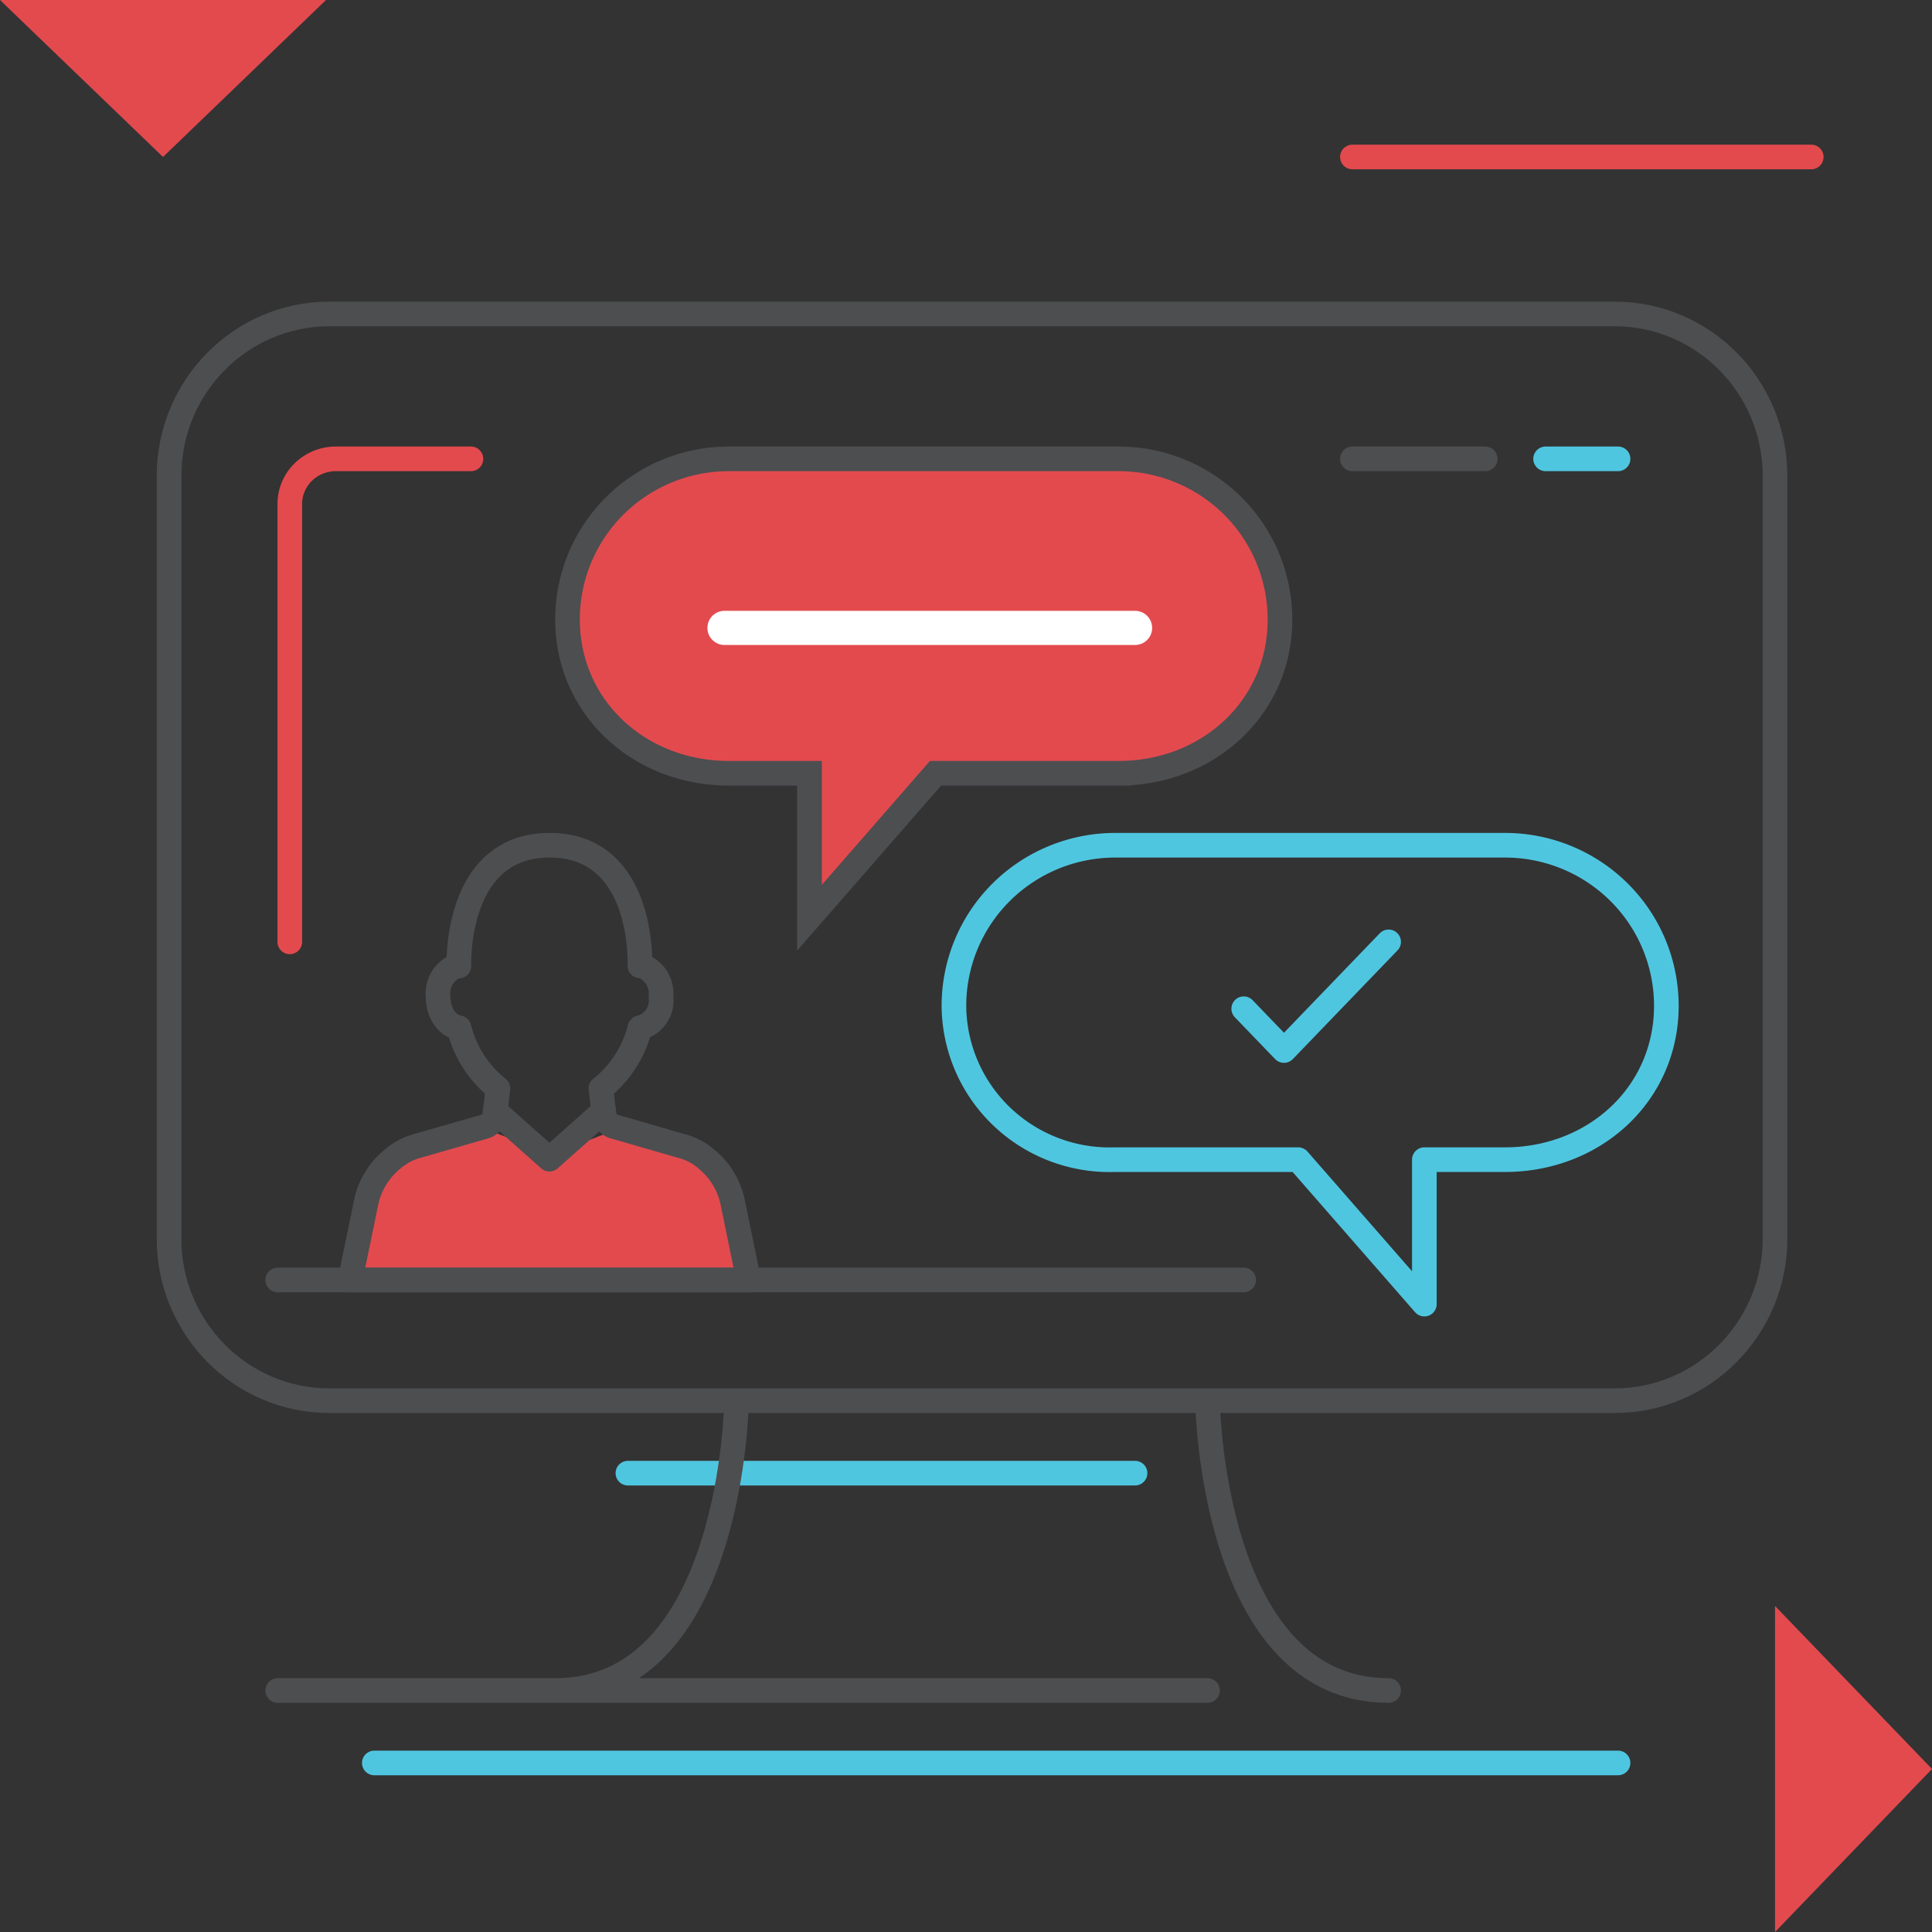 <svg width="160" height="160" fill="none" xmlns="http://www.w3.org/2000/svg"><rect width="100%" height="100%" fill="#333333" stroke="none"/><path d="M52 122h42" stroke="#4FC6E0" stroke-width="2.04" stroke-linecap="round" stroke-linejoin="round"/><path d="M27 0L13.5 13 0 0h27zm120 133l13 13.5-13 13.5v-27zM28 106l4.08-10.4 6.8-2.6 6.8 2.6 6.8-2.6 6.8 3.9L62 106H28z" fill="#E34A4E"/><path d="M37.75 80.013a2.48 2.48 0 00-1.143 1.01 2.45 2.45 0 00-.33 1.483c0 1.37.75 2.454 1.736 2.61a9.285 9.285 0 003.224 5.026l-.25 2.153a1.156 1.156 0 01-.527.849.845.845 0 01-.328.156l-5.487 1.58c-.795.2-1.53.584-2.145 1.122a6.244 6.244 0 00-2.184 3.602L29 106h33l-1.316-6.396a6.217 6.217 0 00-2.171-3.602 5.013 5.013 0 00-2.131-1.11l-5.5-1.592a.897.897 0 01-.342-.156 1.153 1.153 0 01-.514-.849l-.263-2.153A9.298 9.298 0 0053 85.117a2.355 2.355 0 001.374-.975c.32-.482.45-1.065.363-1.636a2.425 2.425 0 00-.343-1.505A2.455 2.455 0 0053.211 80m-.216-.014S53.441 70 45.52 70s-7.515 10-7.515 10" stroke="#4D4E50" stroke-width="2.04" stroke-linecap="round" stroke-linejoin="round"/><path d="M50 92l-4.5 4-4.5-4" stroke="#4D4E50" stroke-width="2.04" stroke-linecap="round" stroke-linejoin="round"/><path d="M133.713 26H27.287C19.949 26 14 32.008 14 39.42v63.161C14 109.992 19.949 116 27.287 116h106.426c7.338 0 13.287-6.008 13.287-13.419V39.419C147 32.01 141.051 26 133.713 26zM61 116s-.294 24-15 24m54-24s.294 24 15 24m-92 0h77" stroke="#4D4E50" stroke-width="2.04" stroke-linecap="round" stroke-linejoin="round"/><path d="M31 146h103" stroke="#4FC6E0" stroke-width="2.04" stroke-linecap="round" stroke-linejoin="round"/><path d="M112 13h38" stroke="#E34A4E" stroke-width="2.04" stroke-linecap="round" stroke-linejoin="round"/><path d="M92.666 64.038h-15.19L67.04 76V64.038h-6.68c-7.375 0-13.36-5.41-13.36-12.748 0-3.525 1.408-6.905 3.913-9.398A13.396 13.396 0 0160.36 38h32.28c3.543 0 6.941 1.4 9.447 3.893A13.26 13.26 0 01106 51.29c.027 7.284-5.959 12.747-13.334 12.747z" fill="#E34A4E" stroke="#4D4E50" stroke-width="2.04" stroke-miterlimit="10"/><path d="M92.36 96.038h15.151L117.959 108V96.038h6.681c7.375 0 13.36-5.41 13.36-12.747a13.26 13.26 0 00-3.913-9.398A13.397 13.397 0 00124.64 70H92.36c-3.543 0-6.941 1.4-9.447 3.893A13.257 13.257 0 0079 83.29v0c.01 1.718.366 3.416 1.048 4.994a12.825 12.825 0 002.921 4.192 12.902 12.902 0 004.333 2.728c1.613.612 3.333.895 5.058.833v0z" stroke="#4FC6E0" stroke-width="2.04" stroke-linecap="round" stroke-linejoin="round"/><path d="M112 38h11" stroke="#4D4E50" stroke-width="2.04" stroke-linecap="round" stroke-linejoin="round"/><path d="M128 38h6m-31 45.538L106.333 87 115 78" stroke="#4FC6E0" stroke-width="2.04" stroke-linecap="round" stroke-linejoin="round"/><path d="M60 52h34" stroke="#fff" stroke-width="2.83" stroke-linecap="round" stroke-linejoin="round"/><path d="M24 78V41.733c0-.99.402-1.94 1.118-2.64a3.862 3.862 0 012.7-1.093H39" stroke="#E34A4E" stroke-width="2.04" stroke-linecap="round" stroke-linejoin="round"/><path d="M23 106h80" stroke="#4D4E50" stroke-width="2.04" stroke-linecap="round" stroke-linejoin="round"/></svg>